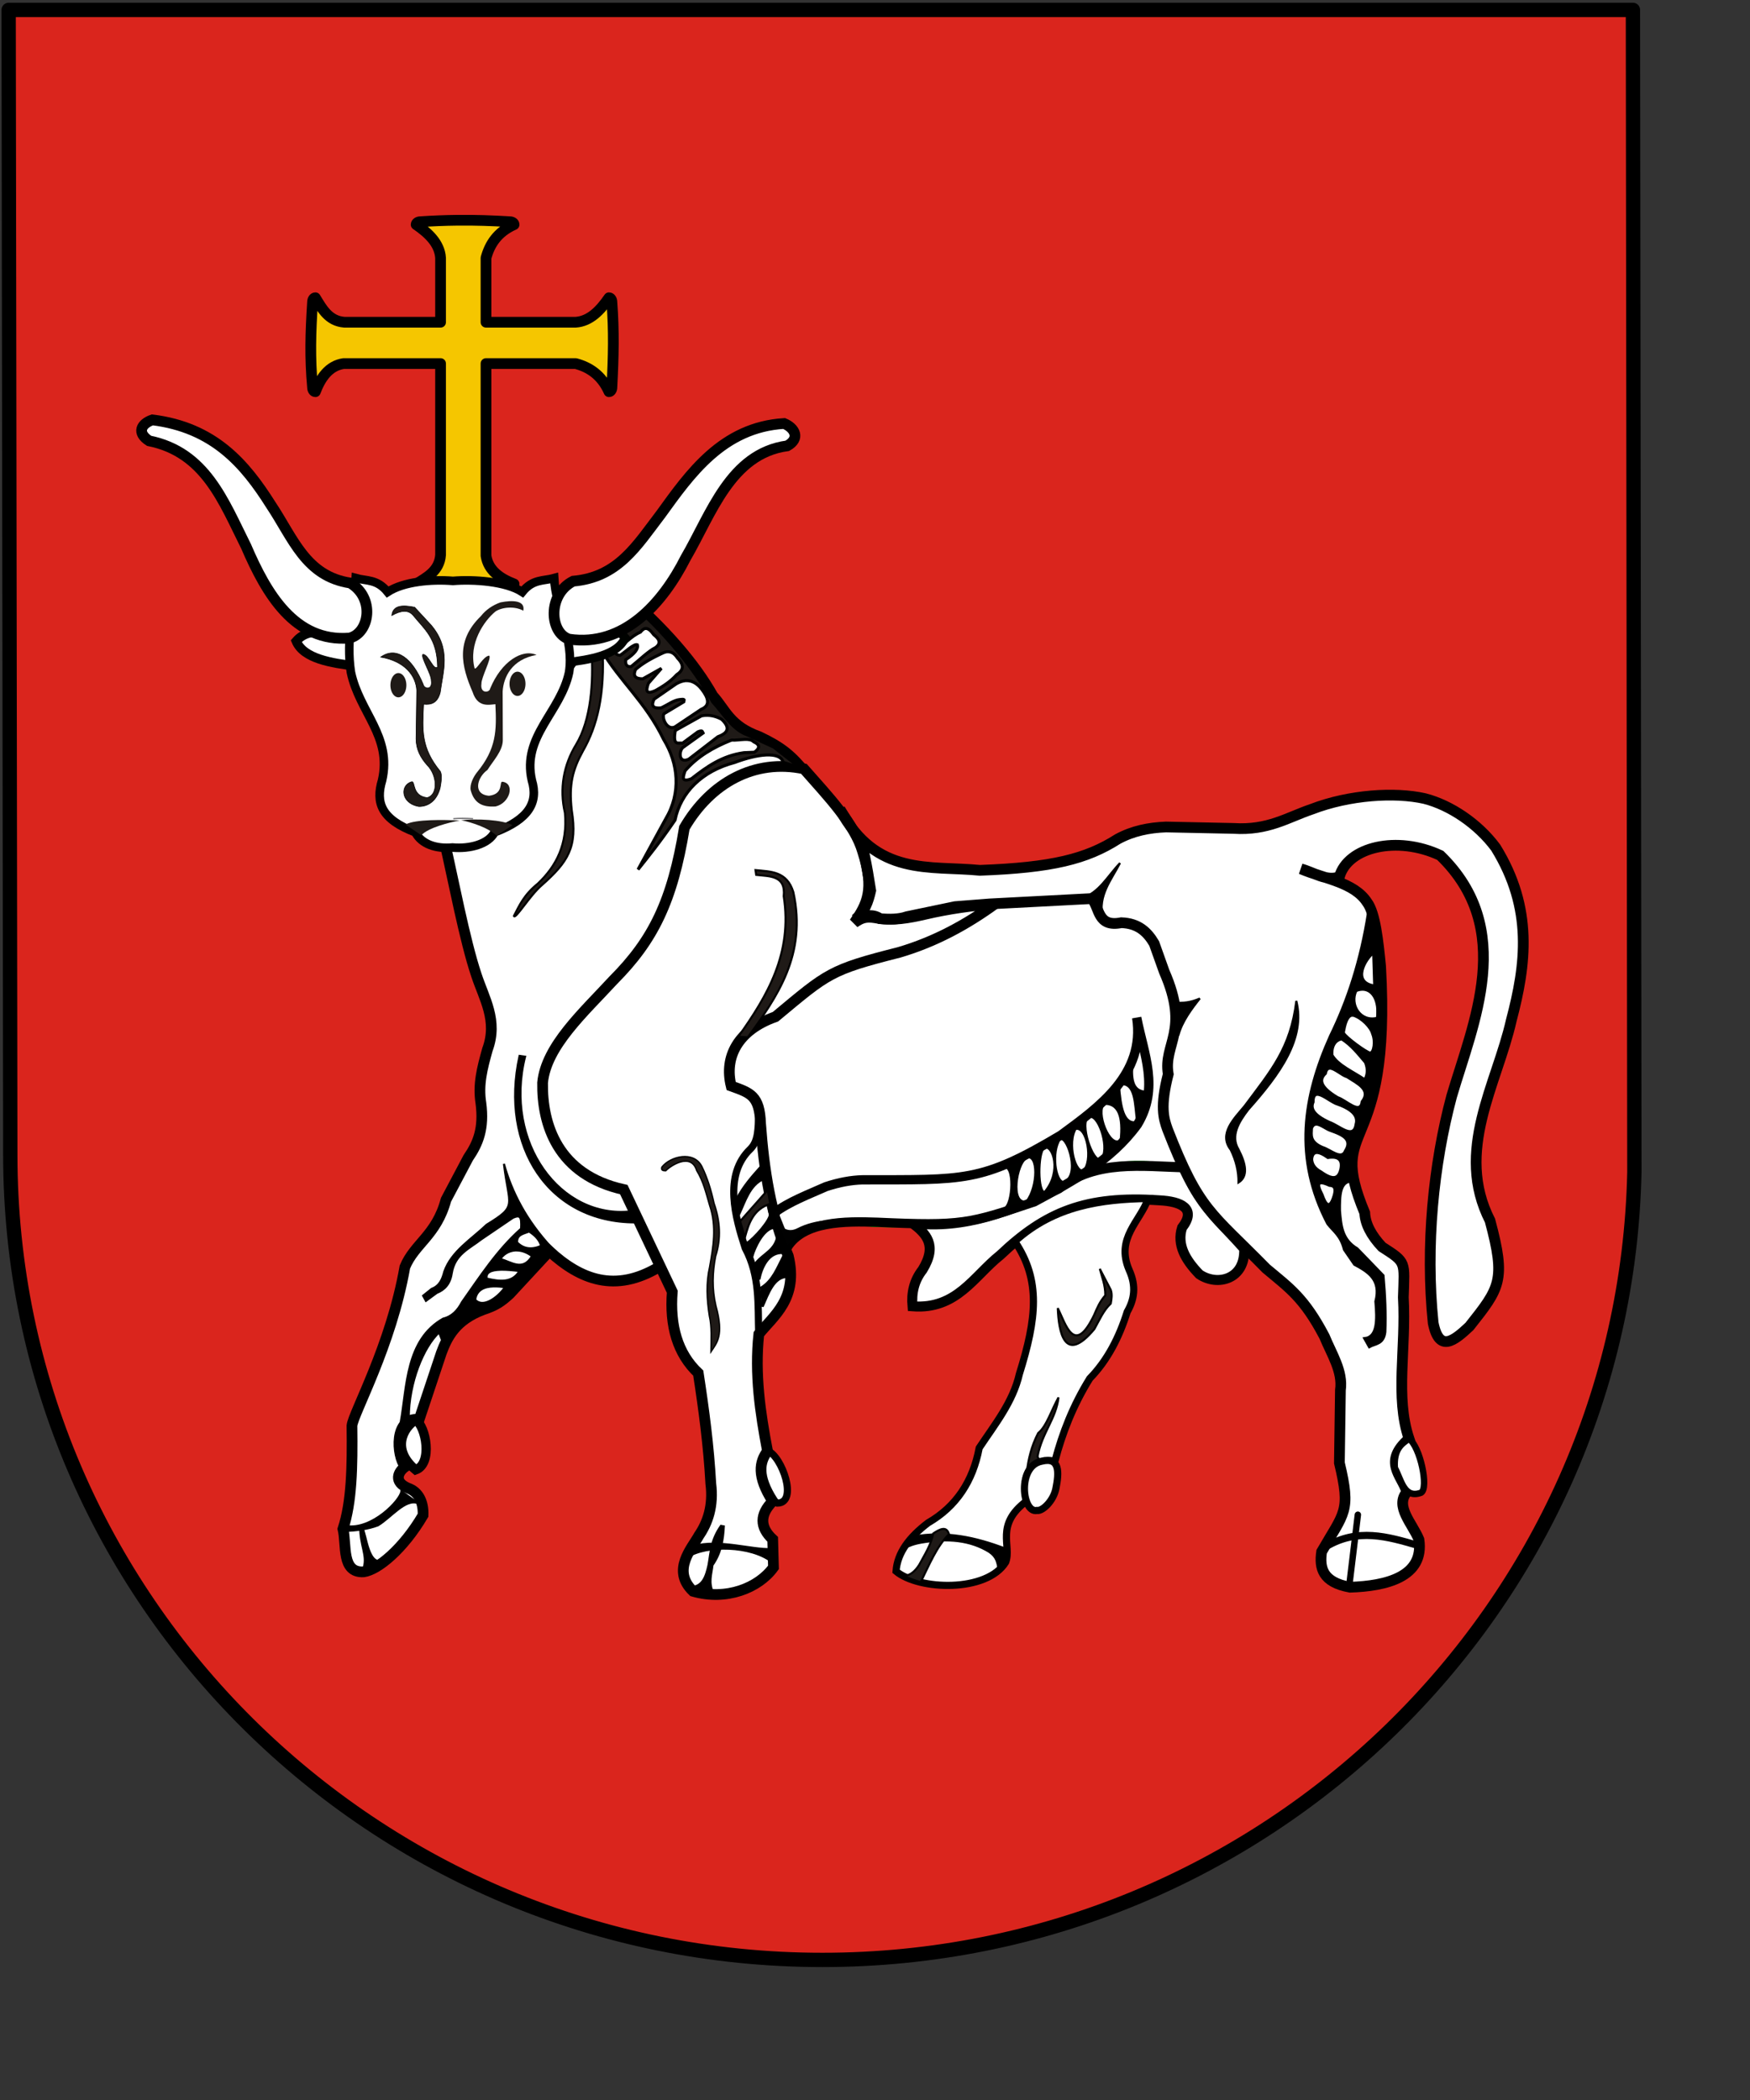 <?xml version="1.0" encoding="utf-8"?>
<svg xmlns="http://www.w3.org/2000/svg" height="780pt" id="svg2" version="1.0" width="650pt">
  
  <rect width="100%" height="100%" fill="#333333" stroke="none"/>
  
  <defs id="defs5"/>
  
  <g id="g2443" transform="translate(824.754,0)">
    <path d="M -820.472,4.906 C -820.472,4.906 -819.659,557.569 -819.659,571.719 C -819.659,791.93 -639.488,970.625 -417.472,970.625 C -198.396,970.625 -20.032,796.625 -15.347,580.438 L -16.066,4.906 L -820.472,4.906 z" id="path2234" style="opacity:1;fill:#da251d;fill-opacity:1;fill-rule:nonzero;stroke:#000000;stroke-width:7.087;stroke-linecap:round;stroke-linejoin:round;stroke-miterlimit:4;stroke-dasharray:none;stroke-dashoffset:0;stroke-opacity:1"/>
    <g id="g2377" transform="translate(-1396.838,0)">
      <g id="g2329" transform="translate(579.177,0)">
        <path d="M 319.218,627.477 C 297.533,640.46 280.391,633.758 264.966,619.615 L 245.31,640.844 C 241.029,644.732 238.496,646.498 232.119,648.619 C 218.501,653.762 214.365,662.232 211.501,669.935 L 200.494,702.957 C 187.911,701.633 189.167,720.784 193.592,726.37 C 190.054,728.867 187.612,733.91 195.077,737.028 C 200.32,738.83 202.676,744.129 202.416,750.395 C 192.602,767.128 179.993,777.514 172.975,778.437 C 161.825,779.025 164.658,765.041 162.754,757.209 C 167.111,743.849 167.47,726.806 167.209,706.015 C 167.905,699.8 186.561,666.524 193.418,627.477 C 198.143,615.958 209.108,611.698 213.773,594.193 L 224.78,573.401 C 229.737,566.173 232.69,558.834 231.07,546.319 C 229.607,537.11 231.69,529.106 234.303,519.761 C 239.614,505.402 232.64,494.552 228.799,482.807 C 223.016,465.58 217.255,434.936 213.161,417.287 L 300.697,292.884 C 322.032,311.165 337.161,328.878 345.95,344.602 C 352.339,351.618 354.154,359.548 369.013,364.87 C 379.907,370.051 384.91,374.133 392.077,383.041 L 319.218,627.477 z" id="path2283" style="fill:#ffffff;fill-opacity:1;fill-rule:evenodd;stroke:#000000;stroke-width:5.315;stroke-linecap:butt;stroke-linejoin:miter;stroke-miterlimit:4;stroke-dasharray:none;stroke-opacity:1"/>
        <path d="M 353.209,511.281 C 391.334,483.79 392.853,470.091 485.004,441.252 L 538.367,441.252 C 554.379,446.77 577.501,459.402 579.545,487.884 C 575.607,520.148 571.687,552.405 583.7,578.688 C 572.459,579.808 546.261,568.809 516.748,589.046 C 488.705,602.79 464.262,607 425.623,605.894 C 392.662,601.081 380.153,619.381 374.517,598.858 C 371.522,550.639 338.642,545.891 353.209,511.281 z" id="rect2237" style="fill:#ffffff;fill-opacity:1;fill-rule:nonzero;stroke:#00ef00;stroke-width:3.543;stroke-linecap:round;stroke-linejoin:round;stroke-miterlimit:4;stroke-dasharray:none;stroke-dashoffset:0;stroke-opacity:1"/>
        <g id="g2310">
          <path d="M 444.811,605.757 C 470.418,608.864 493.99,599.762 517.212,588.562 C 535.659,574.178 558.202,577.543 580.11,578.154 C 583.756,593.143 598.062,606.019 609.07,618.427 C 609.732,633.564 595.865,637.183 586.897,631.097 C 579.929,623.917 575.659,616.4 578.3,608.02 C 585.612,598.548 577.964,594.971 566.987,594.444 C 530.869,592.017 510.9,600.064 488.251,621.595 C 475.182,631.981 466.682,648.65 444.811,646.935 C 444.215,640.338 445.562,634.226 449.789,628.835 C 457.309,616.553 451.506,610.932 444.811,605.757 z" id="path2254" style="fill:#ffffff;fill-opacity:1;fill-rule:evenodd;stroke:#000100;stroke-width:4.961;stroke-linecap:butt;stroke-linejoin:miter;stroke-miterlimit:4;stroke-dasharray:none;stroke-opacity:1"/>
          <path d="M 515.402,723.408 C 519.002,709.833 524.183,696.258 532.597,682.683 C 541.395,673.632 547.171,662.315 551.149,649.65 C 554.549,643.744 555.864,637.144 552.054,628.835 C 545.364,613.126 557.539,604.964 561.557,593.539 C 538.506,593.906 515.053,597.056 495.492,614.807 C 508.52,634.094 506.27,653.144 497.754,680.42 C 494.572,694.365 485.585,705.408 477.844,717.073 C 474.728,733.587 466.479,746.11 452.504,754.178 C 443.439,761.091 437.302,768.84 436.666,778.161 C 448.019,787.616 481.599,788.742 490.967,773.636 C 494.059,765.539 485.443,755.225 501.374,743.318 C 498.734,730.491 502.369,722.974 515.402,723.408 z" id="path2256" style="fill:#ffffff;fill-opacity:1;fill-rule:evenodd;stroke:#000000;stroke-width:3.543;stroke-linecap:butt;stroke-linejoin:miter;stroke-miterlimit:4;stroke-dasharray:none;stroke-opacity:1"/>
          <path d="M 516.759,647.84 C 520.711,655.619 524.855,672.01 534.859,651.007 C 536.211,647.84 537.498,644.672 540.289,641.505 C 540.301,636.214 538.637,632.599 537.574,628.382 L 543.004,638.79 C 543.775,641.052 543.391,643.315 543.004,645.577 C 539.415,648.927 537.345,653.795 534.859,658.247 C 520.011,676.098 517.175,659.409 516.759,647.84 z" id="path2258" style="fill:#1f1a17;fill-opacity:1;fill-rule:evenodd;stroke:#000100;stroke-width:1px;stroke-linecap:butt;stroke-linejoin:miter;stroke-opacity:1"/>
          <path d="M 501.396,728.546 C 502.337,722.602 503.498,716.579 507.055,709.684 C 511.197,706.449 513.761,697.949 517.114,692.081 C 515.923,702.642 508.897,709.618 506.74,721.316 C 507.024,722.117 507.391,722.876 508.626,723.202 C 505.705,724.344 503.351,726.196 501.396,728.546 z" id="path2260" style="fill:#1f1a17;fill-opacity:1;fill-rule:evenodd;stroke:#000000;stroke-width:1px;stroke-linecap:butt;stroke-linejoin:miter;stroke-opacity:1"/>
          <path d="M 445.21,760.998 C 461.021,758.064 476.05,761.272 490.82,766.928 C 492.617,771.364 490.405,775.521 487.498,777.265 C 486.788,773.653 486.537,771.166 482.839,768.587 C 473.401,762.746 462.22,761.727 449.131,763.969 C 445.063,764.706 442.926,765.661 440.534,766.83 L 445.21,760.998 z" id="path2262" style="fill:#000000;fill-opacity:1;fill-rule:evenodd;stroke:#000000;stroke-width:1px;stroke-linecap:butt;stroke-linejoin:miter;stroke-opacity:1"/>
          <path d="M 440.655,780.501 C 443.874,780.155 446.171,777.966 448.091,775.022 C 450.796,769.948 454.046,765.03 455.037,759.466 C 458.534,757.098 461.688,755.683 462.864,759.76 C 456.716,766.014 453.046,775.056 448.874,783.534 C 446.134,782.757 443.395,781.799 440.655,780.501 z" id="path2264" style="fill:#1f1a17;fill-opacity:1;fill-rule:evenodd;stroke:#000000;stroke-width:1px;stroke-linecap:butt;stroke-linejoin:miter;stroke-opacity:1"/>
          <path d="M 508.761,723.646 C 517.845,721.35 517.45,729.195 515.819,737.216 C 514.565,743.385 509.151,748.477 506.468,748.038 C 499.004,749.533 496.583,725.968 508.761,723.646 z" id="path2266" style="fill:#ffffff;fill-opacity:1;fill-rule:evenodd;stroke:#000000;stroke-width:3.543;stroke-linecap:butt;stroke-linejoin:miter;stroke-miterlimit:4;stroke-dasharray:none;stroke-opacity:1"/>
          <path d="M 373.081,718.523 C 380.044,720.979 388.379,744.251 377.918,744.406 C 371.973,740.893 365.165,730.637 373.081,718.523 z" id="path2274" style="fill:#ffffff;fill-opacity:1;fill-rule:evenodd;stroke:#000000;stroke-width:3.543;stroke-linecap:butt;stroke-linejoin:miter;stroke-miterlimit:4;stroke-dasharray:none;stroke-opacity:1"/>
          <path d="M 485.934,447.474 C 474.495,448.477 462.925,450.003 451.041,452.787 C 443.068,454.619 435.027,456.183 426.174,454.502 C 421.537,453.782 419.381,454.66 416.032,456.945 C 422.332,447.711 426.122,440.602 420.172,421.917 C 416.169,408.029 403.082,394.477 391.017,380.757 C 366.592,375.589 344.842,387.644 331.85,409.912 C 325.885,446.357 316.398,465.578 296.693,485.371 C 281.857,501.445 263.348,518.082 261.617,536.189 C 261.3,556.666 268.881,581.864 301.838,589.128 L 325.847,639.72 C 324.533,656.602 328.407,670.29 338.71,680.022 C 341.499,698.073 343.904,716.22 344.919,734.715 C 346.332,745.832 343.364,754.149 339.045,760.44 C 335.646,766.675 325.252,777.598 336.137,788.066 C 352.565,792.796 368.54,786.476 375.956,776.229 L 375.582,762.342 C 369.055,756.278 369.148,749.987 375.582,743.477 C 367.593,730.961 369.026,724.03 373.01,718.61 C 369.395,699.643 366.58,680.554 368.703,660.705 C 375.999,651.618 388.352,643.112 383.319,622.048 C 374.534,601.306 371.229,579.069 369.58,556.543 C 369.077,542.428 364.517,541.297 355.002,537.827 C 351.461,523.515 358.259,510.136 376.942,503.527 C 402.959,481.871 403.915,480.331 438.179,471.651 C 456.328,466.319 471.796,457.71 485.934,447.474 z" id="path2268" style="fill:#ffffff;fill-opacity:1;fill-rule:evenodd;stroke:#000000;stroke-width:5.315;stroke-linecap:butt;stroke-linejoin:miter;stroke-miterlimit:4;stroke-dasharray:none;stroke-opacity:1"/>
          <path d="M 333.341,771.204 C 342.636,764.977 365.044,765.427 375.172,773.557 L 374.649,767.152 C 365.072,767.555 348.934,762.128 336.348,765.714 L 333.341,771.204 z" id="path2270" style="fill:#000000;fill-opacity:1;fill-rule:evenodd;stroke:#000000;stroke-width:1px;stroke-linecap:butt;stroke-linejoin:miter;stroke-opacity:1"/>
          <path d="M 334.91,785.976 C 340.954,785.836 342.55,780.615 343.799,774.995 C 344.903,768.782 344.893,762.848 349.943,755.648 L 351.381,755.91 C 351.06,762.739 349.887,769.335 345.76,775.126 C 345.3,779.642 343.514,783.76 346.283,789.244 C 342.184,789.232 338.313,788.421 334.91,785.976 z" id="path2272" style="fill:#000000;fill-opacity:1;fill-rule:evenodd;stroke:#000000;stroke-width:1px;stroke-linecap:butt;stroke-linejoin:miter;stroke-opacity:1"/>
          <path d="M 368.636,660.352 C 368.213,646.189 369.352,631.959 361.969,618.129 C 357.139,603.241 350.992,581.901 364.543,569.014 C 368.745,564.825 368.156,558.458 368.767,552.637" id="path2276" style="fill:none;fill-opacity:0.75;fill-rule:evenodd;stroke:#000000;stroke-width:3.543;stroke-linecap:butt;stroke-linejoin:miter;stroke-miterlimit:4;stroke-dasharray:none;stroke-opacity:1"/>
          <path d="M 346.544,595.906 C 349.62,604.664 350.176,613.423 347.329,622.181 C 345.787,630.171 345.521,638.288 347.459,646.626 C 351.57,661.542 347.939,665.029 344.976,669.503 C 345.017,663.425 345.46,657.146 344.191,651.724 C 342.89,643.47 342.499,635.317 344.322,627.41 C 346.018,617.78 347.94,607.621 344.322,596.952 C 342.601,591.117 341.29,585.201 337.917,579.696 C 335.032,570.517 324.799,577.475 322.622,579.827 C 321.373,579.813 320.202,579.72 320.661,577.997 C 324.843,572.617 336.54,569.704 340.531,577.736 C 343.314,583.403 345.151,589.543 346.544,595.906 z" id="path2278" style="fill:#1f1a17;fill-opacity:1;fill-rule:evenodd;stroke:#000000;stroke-width:0.645;stroke-linecap:butt;stroke-linejoin:miter;stroke-miterlimit:4;stroke-dasharray:none;stroke-opacity:1"/>
          <path d="M 357.491,594.179 C 360.988,587.355 365.445,582.45 369.874,577.489 L 370.951,583.949 C 364.212,587.08 362.044,594.784 358.927,601.537 L 357.491,594.179 z" id="path2280" style="fill:#000000;fill-opacity:1;fill-rule:evenodd;stroke:#000000;stroke-width:1px;stroke-linecap:butt;stroke-linejoin:miter;stroke-opacity:1"/>
          <path d="M 359.465,604.767 L 373.104,589.333 L 374.361,596.153 C 365.865,598.947 363.736,605.833 361.798,612.843 L 359.465,604.767 z" id="path2282" style="fill:#1f1a17;fill-opacity:1;fill-rule:evenodd;stroke:#000000;stroke-width:1px;stroke-linecap:butt;stroke-linejoin:miter;stroke-opacity:1"/>
          <path d="M 363.054,615.355 C 365.867,613.562 374.714,604.236 374.361,600.46 L 376.694,607.997 C 370.956,608.267 366.603,618.329 365.567,621.995 L 363.054,615.355 z" id="path2284" style="fill:#010101;fill-opacity:1;fill-rule:evenodd;stroke:#000000;stroke-width:1px;stroke-linecap:butt;stroke-linejoin:miter;stroke-opacity:1"/>
          <path d="M 367.182,625.405 C 370.833,620.741 377.335,618.928 377.95,611.228 L 380.821,620.56 C 373.603,620.021 370.155,627.651 368.977,633.661 L 367.182,625.405 z" id="path2286" style="fill:#000000;fill-opacity:1;fill-rule:evenodd;stroke:#000000;stroke-width:1px;stroke-linecap:butt;stroke-linejoin:miter;stroke-opacity:1"/>
          <path d="M 380.821,621.995 C 377.843,627.759 375.57,634.11 369.874,637.609 L 370.592,647.12 C 373.583,640.301 376.214,632.762 382.437,632.404 C 382.71,628.664 381.978,625.259 380.821,621.995 z" id="path2288" style="fill:#000000;fill-opacity:1;fill-rule:evenodd;stroke:#000000;stroke-width:1px;stroke-linecap:butt;stroke-linejoin:miter;stroke-opacity:1"/>
          <path d="M 376.066,600.81 C 383.97,594.974 393.122,591.635 401.963,587.674 C 408.475,585.534 414.467,584.435 419.978,584.296 C 470.761,584.163 478.648,585.817 518.311,562.153 C 537.118,548.339 560.152,532.056 555.843,503.979 C 559.45,522.311 567.142,538.892 556.218,556.898 C 543.144,574.913 524.098,584.965 505.175,595.18 C 472.787,606.05 469.38,607.205 427.485,605.314 C 411.107,604.744 390.917,604.769 382.822,617.699 L 376.066,600.81 z" id="path2290" style="fill:#ffffff;fill-opacity:1;fill-rule:evenodd;stroke:#000000;stroke-width:4.606;stroke-linecap:butt;stroke-linejoin:miter;stroke-miterlimit:4;stroke-dasharray:none;stroke-opacity:1"/>
          <path d="M 382.447,596.682 C 374.802,603.193 380.424,611.762 387.442,608.433 C 397.209,603.369 406.898,603.987 415.85,604.563 L 403.54,605.689 L 391.993,609.129 L 384.378,614.861 L 382.822,616.744 L 376.353,600.858 L 382.447,596.682 z" id="path2292" style="fill:#010101;fill-opacity:1;fill-rule:evenodd;stroke:none;stroke-width:1px;stroke-linecap:butt;stroke-linejoin:miter;stroke-opacity:1"/>
          <path d="M 553.706,525.982 C 553.224,533.474 553.296,540.441 560.5,540.651 L 556.022,555.32 C 554.845,546.861 555.339,536.043 547.53,536.945 L 553.706,525.982 z" id="path2294" style="fill:#000100;fill-opacity:1;fill-rule:evenodd;stroke:#000000;stroke-width:1px;stroke-linecap:butt;stroke-linejoin:miter;stroke-opacity:1"/>
          <path d="M 547.067,537.408 C 547.853,547.88 549.3,557.184 556.022,555.629 L 547.839,565.202 C 549.268,552.812 546.717,546.3 539.501,546.673 L 547.067,537.408 z" id="path2296" style="fill:#000100;fill-opacity:1;fill-rule:evenodd;stroke:#000000;stroke-width:1px;stroke-linecap:butt;stroke-linejoin:miter;stroke-opacity:1"/>
          <path d="M 539.809,546.827 L 532.089,553.312 C 536.562,551.062 542.069,567.304 538.883,573.077 L 547.839,564.739 C 542.344,568.814 535.448,550.203 539.809,546.827 z" id="path2298" style="fill:#000100;fill-opacity:1;fill-rule:evenodd;stroke:#000000;stroke-width:1px;stroke-linecap:butt;stroke-linejoin:miter;stroke-opacity:1"/>
          <path d="M 531.317,553.621 C 527.917,558.903 535.388,578.243 538.574,573.385 L 530.082,578.944 C 534.232,572.908 530.478,555.156 524.214,559.798 L 531.317,553.621 z" id="path2300" style="fill:#000100;fill-opacity:1;fill-rule:evenodd;stroke:#000000;stroke-width:1px;stroke-linecap:butt;stroke-linejoin:miter;stroke-opacity:1"/>
          <path d="M 518.192,564.121 C 521.715,563.21 527.911,582.514 519.582,585.429 L 530.854,578.79 C 526.623,583.913 521.377,568.602 525.141,559.952 L 518.192,564.121 z" id="path2302" style="fill:#000100;fill-opacity:1;fill-rule:evenodd;stroke:#000000;stroke-width:1px;stroke-linecap:butt;stroke-linejoin:miter;stroke-opacity:1"/>
          <path d="M 510.163,568.444 C 514.219,566.852 518.832,580.103 510.318,590.216 L 519.736,585.429 C 515.559,585.273 513.547,570.383 517.884,564.121 L 510.163,568.444 z" id="path2304" style="fill:#000100;fill-opacity:1;fill-rule:evenodd;stroke:#000000;stroke-width:1px;stroke-linecap:butt;stroke-linejoin:miter;stroke-opacity:1"/>
          <path d="M 501.053,573.231 C 507.346,571.212 506.818,587.786 501.362,594.848 L 510.626,590.37 C 506.646,591.411 506.911,570.547 510.009,568.599 L 501.053,573.231 z" id="path2306" style="fill:#000100;fill-opacity:1;fill-rule:evenodd;stroke:#000000;stroke-width:1px;stroke-linecap:butt;stroke-linejoin:miter;stroke-opacity:1"/>
          <path d="M 489.627,578.326 C 495.554,575.645 494.54,596.84 490.245,598.399 L 501.362,595.003 C 492.914,596.695 496.615,575.873 501.053,573.849 L 489.627,578.326 z" id="path2308" style="fill:#000100;fill-opacity:1;fill-rule:evenodd;stroke:#000000;stroke-width:1px;stroke-linecap:butt;stroke-linejoin:miter;stroke-opacity:1"/>
        </g>
        <path d="M 408.864,400.76 C 426.615,434.273 453.329,428.576 478.181,431.021 C 514.033,429.702 530.962,425.409 546.442,415.539 C 553.902,411.479 561.974,409.871 570.369,409.557 L 603.796,410.261 C 620.956,411.352 630.509,404.837 642.501,400.76 C 661.15,393.586 683.669,392.144 698.447,395.482 C 711.194,398.743 724.874,407.94 733.633,419.761 C 752.325,449.988 748.624,477.816 741.374,505.264 C 734.176,537.121 713.206,569.904 730.818,604.489 C 738.78,634.18 735.753,637.779 720.614,656.916 C 713.034,664.004 705.652,670.138 702.669,655.157 C 698.768,617.047 702.785,576.633 711.818,542.913 C 722.588,506.324 743.747,460.073 706.188,423.631 C 684.767,413.585 660.426,419.417 656.224,434.187 C 649.89,436.682 643.557,431.997 637.223,430.317 C 648.737,435.223 663.484,436.897 669.946,446.854 C 673.979,452.136 675.451,466.544 676.632,478.522 C 682.136,575.423 649.26,553.709 668.777,600.666 C 669.021,606.149 672.015,611.843 677.335,617.508 C 689.557,625.376 688.442,624.546 687.891,642.49 C 689.325,668.135 683.741,691.713 690.706,712.511 C 677.548,724.127 687.191,730.581 689.651,738.9 C 683.584,746.026 692.389,754.503 695.632,762.475 C 698.355,780.917 679.366,785.49 661.502,786.05 C 647.796,783.566 646.266,776.516 647.427,768.457 C 658.71,748.873 662.043,748.703 656.224,724.474 L 656.733,688.456 C 658.053,679.037 652.364,670.618 648.821,661.893 C 638.714,642.642 631.427,637.88 619.997,628.265 C 592.572,600.323 586.77,599.58 571.109,559.314 C 569.111,553.827 567.395,547.858 571.47,531.962 C 568.89,516.812 582.394,510.62 569.479,481.186 L 564.501,467.248 C 561.211,461.688 556.797,457.252 548.239,456.96 C 536.316,459.328 537.652,449.763 533.637,445.013 L 482.862,447.668 L 465.937,448.996 L 442.043,453.974 C 438.13,455.33 433.56,455.372 428.768,454.969 C 424.675,452.113 420.582,453.873 416.489,455.301 C 421.211,451.633 422.894,446.445 424.122,441.031 C 423.127,434.572 422.131,428.797 421.135,424.106 C 419.752,416.324 413.478,408.542 408.864,400.76 z" id="path2340" style="fill:#ffffff;fill-opacity:1;fill-rule:evenodd;stroke:#000000;stroke-width:5.315;stroke-linecap:butt;stroke-linejoin:miter;stroke-miterlimit:4;stroke-dasharray:none;stroke-opacity:1"/>
        <path d="M 649.538,765.994 C 665.281,756.571 680.101,760.986 694.928,765.29" id="path2344" style="fill:none;fill-opacity:0.75;fill-rule:evenodd;stroke:#000000;stroke-width:3.543;stroke-linecap:butt;stroke-linejoin:miter;stroke-miterlimit:4;stroke-dasharray:none;stroke-opacity:1"/>
        <path d="M 665.372,750.16 L 661.15,784.994" id="path2346" style="fill:none;fill-opacity:0.75;fill-rule:evenodd;stroke:#000000;stroke-width:3.189;stroke-linecap:round;stroke-linejoin:miter;stroke-miterlimit:4;stroke-dasharray:none;stroke-opacity:1"/>
        <path d="M 690.706,712.511 C 696.259,716.492 700.551,736.935 696.688,739.252 C 688.171,742.388 686.932,732.908 683.669,726.937 C 683.093,717.867 686.862,715.134 690.706,712.511 z" id="path2348" style="fill:#ffffff;fill-opacity:1;fill-rule:evenodd;stroke:#000000;stroke-width:3.189;stroke-linecap:butt;stroke-linejoin:miter;stroke-miterlimit:4;stroke-dasharray:none;stroke-opacity:1"/>
        <path d="M 574.457,496.452 L 576.494,512.748 C 578.262,505.947 583.076,499.585 587.114,494.495 C 582.895,496.348 578.676,496.981 574.457,496.452 z" id="path2354" style="fill:#000000;fill-opacity:1;fill-rule:evenodd;stroke:#000000;stroke-width:1px;stroke-linecap:butt;stroke-linejoin:miter;stroke-opacity:1"/>
        <path d="M 528.659,444.681 C 537.072,442.441 541.539,433.625 547.576,427.424 C 543.258,435.844 536.646,443.404 538.947,454.305 L 533.969,444.681 L 528.659,444.681 z" id="path2356" style="fill:#000000;fill-opacity:1;fill-rule:evenodd;stroke:#000000;stroke-width:1px;stroke-linecap:butt;stroke-linejoin:miter;stroke-opacity:1"/>
        <path d="M 634.892,495.683 C 632.041,519.134 622.392,530.102 609.301,547.677 C 604.309,553.766 596.154,561.453 602.396,569.409 C 605.049,574.825 606.309,580.241 606.255,585.657 C 611.098,582.594 610.05,576.587 606.255,569.205 C 602.244,562.526 606.381,555.646 611.129,549.505 C 626.733,531.969 639.606,514.289 634.892,495.683 z" id="path2358" style="fill:#000000;fill-opacity:1;fill-rule:evenodd;stroke:#000000;stroke-width:1px;stroke-linecap:butt;stroke-linejoin:miter;stroke-opacity:1"/>
        <path d="M 670.562,452.031 C 666.894,475.595 660.335,495.542 651.781,513 C 638.295,542.973 633.469,573.625 650.406,606.031 C 653.316,609.829 656.853,611.756 658.656,618.875 L 663.688,626.188 C 670.471,629.847 677.002,633.697 674.219,644.531 C 674.997,653.689 675.154,662.133 668.719,662.875 L 671.031,667 C 674.002,665.302 678.077,665.824 678.812,659.656 C 679.18,650.734 678.797,641.803 677.906,631.688 L 665.062,618.406 C 657.291,613.765 656.994,606.64 656.344,599.625 C 656.291,592.29 656.387,585.099 662.312,584.938 C 661.085,579.439 660.386,573.768 662.781,567.062 C 667.729,556.673 670.792,546.295 673.312,535.906 C 676.546,507.117 679.303,478.426 670.562,452.031 z M 673.125,471.812 L 673.625,488.219 C 662.134,486.549 669.106,474.916 673.125,471.812 z M 667.188,489.969 C 667.195,489.969 667.217,489.969 667.219,489.969 C 667.222,489.969 667.247,489.969 667.25,489.969 C 667.256,489.969 667.278,489.969 667.281,489.969 C 667.307,489.968 667.349,489.968 667.375,489.969 C 667.381,489.969 667.4,489.969 667.406,489.969 C 672.529,489.79 676.132,495.329 675,504.219 C 666.497,506.369 661.179,497.431 664.469,490.656 C 665.368,490.281 666.257,490.066 667.094,490 C 667.097,490 667.122,490 667.125,490 C 667.128,490 667.154,490 667.156,490 C 667.159,489.996 667.185,489.972 667.188,489.969 z M 662.219,502.844 C 662.237,502.839 662.263,502.848 662.281,502.844 C 662.292,502.844 662.333,502.843 662.344,502.844 C 662.354,502.844 662.396,502.843 662.406,502.844 C 662.417,502.844 662.458,502.843 662.469,502.844 C 662.479,502.844 662.521,502.844 662.531,502.844 C 662.536,502.843 662.557,502.844 662.562,502.844 C 662.584,502.845 662.636,502.844 662.656,502.844 C 662.829,502.826 663.001,502.826 663.188,502.844 C 667.46,504.2 671.901,508.909 672.625,512 C 674.187,515.669 673.287,521.184 671.562,521.438 C 671.559,521.437 671.534,521.438 671.531,521.438 C 671.519,521.438 671.483,521.438 671.469,521.438 C 671.463,521.438 671.441,521.437 671.438,521.438 C 671.424,521.438 671.386,521.438 671.375,521.438 C 669.433,521.086 659.377,513.75 658.312,511.562 C 658.307,511.552 658.287,511.511 658.281,511.5 C 658.27,511.465 658.257,511.403 658.25,511.375 C 658.25,511.359 658.25,511.322 658.25,511.312 C 658.25,511.309 658.25,511.285 658.25,511.281 C 658.25,511.271 658.25,511.235 658.25,511.219 C 658.25,511.216 658.25,511.191 658.25,511.188 C 658.255,511.177 658.275,511.135 658.281,511.125 C 658.937,507.406 659.917,503.471 662.219,502.844 z M 657,514.656 C 657.017,514.653 657.045,514.66 657.062,514.656 C 657.073,514.656 657.114,514.656 657.125,514.656 C 657.136,514.656 657.177,514.656 657.188,514.656 C 657.198,514.656 657.239,514.656 657.25,514.656 C 657.254,514.656 657.277,514.656 657.281,514.656 C 657.285,514.656 657.309,514.656 657.312,514.656 C 657.316,514.656 657.34,514.656 657.344,514.656 C 657.346,514.656 657.372,514.656 657.375,514.656 C 657.401,514.656 657.443,514.656 657.469,514.656 C 657.475,514.656 657.497,514.657 657.5,514.656 C 662.268,517.767 665.583,522.039 669.094,526.156 C 670.443,529.585 670.078,532.304 668.812,534.688 C 663.067,530.767 655.517,527.596 652.594,522.5 C 652.274,517.289 654.82,515.1 657,514.656 z M 651.312,529.062 C 651.316,529.063 651.341,529.062 651.344,529.062 C 651.35,529.063 651.372,529.063 651.375,529.062 C 651.397,529.063 651.448,529.062 651.469,529.062 C 653.814,529.017 657.451,532.608 660.062,533.312 C 665.318,536.69 672.001,539.699 667.438,545.594 C 666.597,552.347 659.678,544.93 655.344,543.531 C 646.507,538.229 646.174,534.609 649.344,531.656 C 649.67,529.938 650.355,529.207 651.25,529.094 C 651.253,529.094 651.278,529.094 651.281,529.094 C 651.287,529.088 651.307,529.068 651.312,529.062 z M 644.875,542.031 C 644.891,542.028 644.921,542.035 644.938,542.031 C 644.948,542.031 644.989,542.031 645,542.031 C 645.004,542.031 645.027,542.031 645.031,542.031 C 645.047,542.031 645.085,542.032 645.094,542.031 C 647.372,541.764 651.306,545.127 654.344,546.5 C 661.499,548.929 665.684,552.103 664.469,556.625 C 663.347,564.654 656.334,557.569 651.406,555.844 C 643.372,552.207 641.884,548.927 643.25,545.812 C 643.238,543.368 643.86,542.264 644.875,542.031 z M 644.562,556.781 C 644.57,556.78 644.586,556.783 644.594,556.781 C 644.609,556.779 644.639,556.782 644.656,556.781 C 646.764,556.693 649.656,559.246 652,559.969 C 657.708,561.988 662.75,564.251 659.188,569.875 C 657.31,574.779 651.856,569.392 647.875,568.219 C 641.421,565.432 642.364,562.073 642.469,558.781 C 642.953,557.489 643.638,556.918 644.469,556.812 C 644.502,556.808 644.532,556.788 644.562,556.781 z M 644.781,570.844 C 644.824,570.839 644.863,570.847 644.906,570.844 C 646.217,570.758 648.084,571.567 650.531,573.312 C 656,572.478 657.895,574.644 656.812,579.312 C 656.431,580.908 655.834,581.952 655.094,582.531 C 653.201,583.972 650.29,582.565 647.094,580.312 C 643.813,578.544 642.71,576.416 642.562,574.125 C 642.73,572.129 643.467,570.994 644.781,570.844 z M 647,585.844 C 647.81,585.73 649.174,586.107 651.312,587.094 C 652.07,587.15 652.785,587.283 653.281,587.688 C 654.008,588.307 654.274,589.556 653.562,592.094 C 652.825,594.578 652.081,595.927 651.344,596.344 C 651.298,596.369 651.234,596.42 651.188,596.438 C 651.134,596.457 651.054,596.459 651,596.469 C 650.977,596.472 650.929,596.498 650.906,596.5 C 650.891,596.501 650.859,596.5 650.844,596.5 C 650.821,596.499 650.773,596.471 650.75,596.469 C 650.727,596.466 650.679,596.473 650.656,596.469 C 650.633,596.464 650.586,596.444 650.562,596.438 C 650.539,596.43 650.492,596.415 650.469,596.406 C 649.54,596.019 648.617,594.271 647.688,591.594 C 646.364,588.996 645.476,586.767 646.438,586.062 C 646.444,586.058 646.462,586.036 646.469,586.031 C 646.482,586.023 646.517,586.008 646.531,586 C 646.589,585.97 646.681,585.928 646.75,585.906 C 646.82,585.886 646.919,585.855 647,585.844 z" id="path2240" style="fill:#000000;fill-opacity:1;fill-rule:evenodd;stroke:#000000;stroke-width:1.354;stroke-linecap:butt;stroke-linejoin:miter;stroke-miterlimit:4;stroke-dasharray:none;stroke-opacity:1"/>
        <path d="M 285.846,322.238 C 286.864,337.808 285.602,356.521 278.192,368.731 C 272.036,378.816 269.87,390.562 272.665,402.546 C 274.091,417.893 268.473,428.838 259.288,437.554 C 252.3,443.215 250.129,448.394 247.407,453.629 C 248.145,455.562 255.308,443.369 261.384,438.253 C 274.161,426.876 279.054,419.616 276.061,401.212 C 274.621,388.399 276.523,381.198 281.652,371.859 C 288.614,359.721 292.677,343.769 291.236,320.576 L 285.846,322.238 z" id="path2285" style="fill:#1f1a17;fill-opacity:1;fill-rule:evenodd;stroke:#000000;stroke-width:0.999;stroke-linecap:butt;stroke-linejoin:miter;stroke-miterlimit:4;stroke-dasharray:none;stroke-opacity:1"/>
        <path d="M 308.219,301.344 L 295.219,310.281 L 290.531,321.562 C 299.806,337.459 312.513,347.454 321.562,366.219 C 328.794,378.012 330.382,392.525 322.5,405.688 L 308.875,430.625 C 314.308,423.832 319.624,417.24 327.188,406.188 C 330.038,392.431 340.517,381.924 356.719,377.625 C 368.018,373.384 379.213,371.953 380.781,377.5 L 389.25,380.312 L 376.094,370 L 363.031,363.969 C 355.603,361.341 351.286,353.531 345.844,347.594 C 338.55,334.604 325.616,317.013 308.219,301.344 z M 312.375,311.25 C 312.387,311.247 312.394,311.253 312.406,311.25 C 312.409,311.25 312.435,311.25 312.438,311.25 C 312.44,311.25 312.466,311.25 312.469,311.25 C 312.472,311.25 312.497,311.25 312.5,311.25 C 312.503,311.25 312.528,311.25 312.531,311.25 C 312.536,311.25 312.557,311.25 312.562,311.25 C 312.584,311.251 312.636,311.25 312.656,311.25 C 313.857,311.155 315.11,312.172 316.719,314.375 C 318.88,316.052 320.856,318.29 317.562,320.688 C 313.996,322.408 309.495,326.931 305.438,330.125 C 302.831,330.401 302.546,328.337 302.781,326.719 C 307.275,323.738 309.155,321.325 308.531,319.312 C 306.873,318.701 302.992,322.538 300.031,324.531 C 298.151,324.385 297.39,323.581 297.844,322.062 C 301.577,319.67 305.575,314.936 310.062,313.062 C 310.887,312.072 311.633,311.428 312.375,311.25 z M 323.156,322.781 C 323.188,322.777 323.218,322.785 323.25,322.781 C 323.256,322.781 323.275,322.782 323.281,322.781 C 323.307,322.781 323.349,322.781 323.375,322.781 C 323.381,322.781 323.4,322.782 323.406,322.781 C 323.496,322.775 323.597,322.783 323.688,322.781 C 325.318,322.751 326.926,323.563 328.438,325.906 C 332.009,329.595 331.243,331.991 327.969,334.188 C 324.934,337.585 321.009,340.035 317.688,341.906 C 312.564,344.295 312.772,341.826 314.031,338.375 L 320.469,331 L 311.25,336.188 C 307.278,336.199 306.308,334.539 307.688,331.531 C 311.515,328.204 315.819,325.954 320.188,323.844 C 321.193,323.338 322.174,322.904 323.156,322.781 z M 332.375,337.094 C 332.422,337.09 332.484,337.097 332.531,337.094 C 332.605,337.089 332.676,337.096 332.75,337.094 C 335.453,337.001 337.981,338.295 340.281,341.188 C 343.804,345.677 344.839,349.39 340.156,351.281 L 327.094,360.031 C 323.085,361.786 320.596,355.354 321.656,353.625 C 321.661,353.614 321.682,353.573 321.688,353.562 C 321.705,353.539 321.73,353.496 321.75,353.469 C 321.758,353.46 321.778,353.441 321.781,353.438 L 331.562,347.562 C 331.641,347.274 331.683,347.028 331.688,346.844 C 331.688,346.829 331.688,346.796 331.688,346.781 C 331.688,346.77 331.688,346.73 331.688,346.719 C 331.688,346.716 331.687,346.691 331.688,346.688 C 331.686,346.684 331.689,346.66 331.688,346.656 C 331.683,346.643 331.66,346.604 331.656,346.594 C 331.656,346.591 331.656,346.566 331.656,346.562 C 331.651,346.557 331.631,346.537 331.625,346.531 C 331.617,346.523 331.598,346.505 331.594,346.5 C 331.59,346.497 331.566,346.472 331.562,346.469 C 331.557,346.463 331.537,346.443 331.531,346.438 C 331.515,346.429 331.48,346.412 331.469,346.406 C 331.176,346.278 330.585,346.292 329.562,346.438 C 326.616,346.676 323.401,349.19 320.312,350.562 C 315.534,351.026 315.606,348.946 316.812,346.281 L 327.875,338.625 C 329.433,337.756 330.92,337.212 332.375,337.094 z M 342.125,354.281 C 342.212,354.275 342.289,354.285 342.375,354.281 C 344.841,354.166 347.425,354.689 350.25,356.188 C 355.109,360.754 352.966,363.175 348.406,364.875 L 334.094,375.906 C 332.399,376.768 331.249,376.609 330.562,375.969 C 330.539,375.947 330.491,375.898 330.469,375.875 C 329.293,374.587 329.652,371.661 331,370.281 L 341.094,363.031 C 340.96,362.761 340.892,362.432 340.688,362.219 C 340.683,362.214 340.661,362.192 340.656,362.188 C 340.651,362.183 340.63,362.16 340.625,362.156 C 340.62,362.152 340.599,362.129 340.594,362.125 C 340.577,362.114 340.549,362.104 340.531,362.094 C 340.519,362.087 340.482,362.068 340.469,362.062 C 340.455,362.057 340.421,362.036 340.406,362.031 C 340.399,362.029 340.383,362.033 340.375,362.031 C 340.029,361.947 339.449,362.038 338.469,362.469 L 330.906,368.062 C 328.992,367.627 325.92,369.792 327.344,361.781 L 340.312,354.531 C 340.9,354.427 341.519,354.323 342.125,354.281 z M 361.656,366.188 C 363.527,366.123 365.188,366.319 366.125,367.344 C 369.715,368.998 368.953,370.74 366.531,372.531 L 361.375,372.75 C 350.45,374.259 342.795,379.802 335.375,385.625 C 330.119,387.727 331.144,384.741 332.188,381.75 C 338.185,374.77 346.178,370.089 355.188,366.531 C 357.121,366.676 359.536,366.261 361.656,366.188 z" id="path2287" style="fill:#1f1a17;fill-opacity:1;fill-rule:evenodd;stroke:#000000;stroke-width:1.5;stroke-linecap:butt;stroke-linejoin:miter;stroke-miterlimit:4;stroke-dasharray:none;stroke-opacity:1"/>
        <path d="M 305.584,599.894 C 270.485,603.939 242.281,565.818 252.951,523.302 L 250.202,522.909 C 240.3,567.827 264.56,605.379 307.548,605.393 L 305.584,599.894 z" id="path2307" style="fill:#000000;fill-opacity:1;fill-rule:evenodd;stroke:#000000;stroke-width:1px;stroke-linecap:butt;stroke-linejoin:miter;stroke-opacity:1"/>
        <path d="M 198.747,727.941 C 207.301,724.915 203.877,706.276 198.747,703.196 C 192.528,707.15 186.63,717.816 198.747,727.941 z" id="path2309" style="fill:#ffffff;fill-opacity:1;fill-rule:evenodd;stroke:#000000;stroke-width:4.606;stroke-linecap:butt;stroke-linejoin:miter;stroke-miterlimit:4;stroke-dasharray:none;stroke-opacity:1"/>
        <path d="M 164.182,755.755 C 177.079,757.903 191.357,742.799 191.677,738.546 L 199.926,744.438 C 193.733,741.959 186.611,751.498 180.083,755.421 C 174.765,757.403 169.561,757.896 163.702,758.258 L 164.182,755.755 z" id="path2311" style="fill:#000000;fill-opacity:1;fill-rule:evenodd;stroke:#000000;stroke-width:1px;stroke-linecap:butt;stroke-linejoin:miter;stroke-opacity:1"/>
        <path d="M 173.104,776.149 C 174.814,770.032 171.243,765.601 171.272,755.898 C 174.092,755.33 174.09,772.691 180.635,773.198 L 173.104,776.149 z" id="path2313" style="fill:#000000;fill-opacity:1;fill-rule:evenodd;stroke:#000000;stroke-width:1px;stroke-linecap:butt;stroke-linejoin:miter;stroke-opacity:1"/>
        <path d="M 242.469,576.375 C 244.971,597.728 249.501,596.972 233.938,606.5 C 226.277,613.822 216.459,619.669 212.938,629.75 C 212.006,633.452 210.613,636.825 206.688,638.281 L 202.438,641.688 L 203.844,644.25 L 209.25,640.281 C 213.079,638.775 215.818,635.91 216.625,630.625 C 218.132,621.168 225.339,618.376 231.094,613.875 L 247,603.062 C 250.468,601.615 251.283,602.352 250.969,608.469 C 239.109,618.998 230.687,632.114 221.719,644.812 C 219.593,648.887 216.765,651.976 212.375,653.031 C 193.825,663.475 194.516,686.57 191.344,704.438 L 195.344,702.156 C 195.42,684.598 202.63,667.154 210.375,659.875 L 212.094,664.406 L 219.75,654.188 L 229.125,647.938 L 239.906,643.688 L 266.312,618.125 C 253.359,604.213 246.358,590.287 242.469,576.375 z M 254.938,609.906 C 258.675,612.272 260.18,614.634 260.906,617 C 256.192,619.021 252.2,618.56 249,615.281 C 248.805,611.301 252.28,611.034 254.938,609.906 z M 248,619.281 C 248.079,619.276 248.17,619.285 248.25,619.281 C 248.388,619.275 248.516,619.282 248.656,619.281 C 251.037,619.265 253.698,620.071 256.375,622.094 C 251.731,629.863 246.096,624.896 240.75,623.531 C 242.017,621.356 244.702,619.518 248,619.281 z M 241.312,628.812 C 243.839,628.79 246.851,629.063 250.125,629.469 C 246.616,635.412 240.43,634.702 233.938,633.188 C 233.388,630.178 236.08,628.996 240.531,628.844 C 240.782,628.835 241.051,628.815 241.312,628.812 z M 237.094,637.094 C 239.182,637.012 241.309,637.249 243.031,637.438 C 239.368,642.664 232.085,647.976 228.25,643.688 C 228.935,638.615 232.966,637.256 237.094,637.094 z" id="path2315" style="fill:#000000;fill-opacity:1;fill-rule:evenodd;stroke:#000000;stroke-width:1px;stroke-linecap:butt;stroke-linejoin:miter;stroke-opacity:1"/>
      </g>
      <g id="g2218" transform="translate(446.562,5.531)">
        <g id="g2258" transform="translate(130.904,-1.378)">
          <path d="M 221.212,104.927 C 215.09,104.99 208.96,105.236 202.837,105.646 C 201.645,105.646 200.712,106.288 200.712,107.083 C 206.908,111.341 212.331,116.465 212.806,123.583 L 212.806,155.427 L 165.181,155.427 C 157.276,154.84 154.044,148.556 150.806,143.302 C 150.011,143.302 149.4,144.265 149.4,145.458 C 148.419,160.774 148.056,172.943 149.4,187.677 C 149.4,188.87 150.011,189.833 150.806,189.833 C 153.393,183.034 157.451,176.973 164.806,175.896 L 212.806,175.896 L 212.806,270.677 C 212.219,278.582 205.966,281.814 200.712,285.052 C 200.712,285.847 201.645,286.489 202.837,286.489 L 247.056,286.489 C 248.249,286.489 249.212,285.847 249.212,285.052 C 242.413,282.465 236.384,278.407 235.306,271.052 L 235.306,175.896 L 279.712,175.896 C 286.305,177.657 292.457,181.451 296.212,189.833 C 297.007,189.833 297.65,188.87 297.65,187.677 C 298.456,172.203 298.748,159.98 297.65,145.458 C 297.65,144.265 297.007,143.302 296.212,143.302 C 291.954,149.497 286.831,154.952 279.712,155.427 L 235.306,155.427 L 235.306,123.583 C 237.067,116.991 240.83,110.838 249.212,107.083 C 249.212,106.288 248.249,105.646 247.056,105.646 C 238.108,105.108 230.16,104.834 221.212,104.927 z" id="rect1326" style="fill:#f5c600;fill-opacity:1;fill-rule:nonzero;stroke:#000000;stroke-width:5.315;stroke-linecap:round;stroke-linejoin:round;stroke-miterlimit:4;stroke-dasharray:none;stroke-dashoffset:0;stroke-opacity:1"/>
          <path d="M 170.809,325.719 L 171.838,310.97 C 161.611,311.599 149.054,304.459 141.312,313.371 C 145.03,322.115 158.79,324.247 170.809,325.719 z" id="path2209" style="fill:#ffffff;fill-opacity:1;fill-rule:evenodd;stroke:#000200;stroke-width:4.606;stroke-linecap:butt;stroke-linejoin:miter;stroke-miterlimit:4;stroke-dasharray:none;stroke-opacity:1"/>
          <path d="M 274.735,324.004 L 273.706,309.256 C 283.933,309.884 296.491,302.744 304.233,311.656 C 300.514,320.4 286.754,322.532 274.735,324.004 z" id="path2211" style="fill:#ffffff;fill-opacity:1;fill-rule:evenodd;stroke:#000200;stroke-width:4.252;stroke-linecap:butt;stroke-linejoin:miter;stroke-miterlimit:4;stroke-dasharray:none;stroke-opacity:1"/>
          <path d="M 218.689,415.583 C 210.761,416.352 203.351,413.999 200.306,408.037 C 183.24,401.552 180.57,393.253 183.843,382.312 C 188.863,360.512 172.604,348.634 168.408,328.806 C 165.854,312.418 169.973,297.699 170.809,282.159 C 176.068,283.642 181.328,282.486 186.587,289.019 C 194.629,283.799 208.491,282.684 218.93,283.531 C 229.369,282.684 245.231,283.799 253.274,289.019 C 258.533,282.486 263.792,283.642 269.051,282.159 C 269.887,297.699 279.006,312.418 276.452,328.806 C 272.256,348.634 252.997,360.512 258.017,382.312 C 261.29,393.253 256.621,401.552 239.554,408.037 C 236.509,413.999 227.1,416.352 218.689,415.583 z" id="path2213" style="fill:#ffffff;fill-opacity:1;fill-rule:evenodd;stroke:#000000;stroke-width:4.252;stroke-linecap:butt;stroke-linejoin:miter;stroke-miterlimit:4;stroke-opacity:1"/>
          <path d="M 168.065,284.571 C 180.518,291.954 177.604,309.411 167.74,311.825 C 140.571,314.082 126.491,289.74 116.477,266.402 C 105.276,244.077 96.373,219.778 68.459,214.166 C 62.214,210.14 64.581,205.668 70.081,203.783 C 100.448,207.565 115.807,225.346 128.806,245.962 C 139.877,262.556 145.999,281.2 168.065,284.571 z" id="path2205" style="fill:#ffffff;fill-opacity:1;fill-rule:evenodd;stroke:#000000;stroke-width:5.315;stroke-linecap:butt;stroke-linejoin:miter;stroke-miterlimit:4;stroke-dasharray:none;stroke-opacity:1"/>
          <path d="M 278.472,283.666 C 265.575,290.242 266.773,309.352 276.463,312.388 C 303.434,316.366 322.703,294.803 334.179,272.148 C 346.776,250.58 356.287,220.472 384.501,216.644 C 390.989,213.023 388.31,207.809 382.941,205.579 C 352.395,207.423 336.254,230.617 321.971,250.365 C 309.869,266.223 300.708,281.703 278.472,283.666 z" id="path2207" style="fill:#ffffff;fill-opacity:1;fill-rule:evenodd;stroke:#000000;stroke-width:5.315;stroke-linecap:butt;stroke-linejoin:miter;stroke-miterlimit:4;stroke-dasharray:none;stroke-opacity:1"/>
          <path d="M 194.476 334.465 A 2.915 4.973 0 1 1  188.645,334.465 A 2.915 4.973 0 1 1  194.476 334.465 z" id="path2222" style="opacity:1;fill:#1f1a17;fill-opacity:1;fill-rule:nonzero;stroke:none;stroke-width:4.252;stroke-linecap:round;stroke-linejoin:round;stroke-miterlimit:4;stroke-dasharray:none;stroke-dashoffset:0;stroke-opacity:1" transform="matrix(1.353,0,0,1.207,-67.266,-68.514)"/>
          <path d="M 194.476 334.465 A 2.915 4.973 0 1 1  188.645,334.465 A 2.915 4.973 0 1 1  194.476 334.465 z" id="path2224" style="opacity:1;fill:#1f1a17;fill-opacity:1;fill-rule:nonzero;stroke:none;stroke-width:4.252;stroke-linecap:round;stroke-linejoin:round;stroke-miterlimit:4;stroke-dasharray:none;stroke-dashoffset:0;stroke-opacity:1" transform="matrix(1.353,0,0,1.207,-8.272,-69.2)"/>
          <path d="M 188.645,300.681 C 193.004,298.235 196.743,297.652 199.277,300.681 C 204.503,307.266 211.134,311.82 211.3,326.206 C 209.163,328.012 207.057,320.096 204.079,319.888 C 202.699,321.046 208.339,329.769 208.195,332.922 C 208.931,337.856 204.644,337.055 204.26,334.872 C 198.722,321.452 190.752,315.84 183.157,321.26 C 195.418,323.424 200.558,330.681 200.992,337.724 L 200.649,361.733 C 200.683,367.057 202.939,371.169 206.137,374.767 C 211.202,379.8 211.651,389.536 206.137,390.887 C 198.626,389.985 200.351,382.795 198.591,382.998 C 192.757,384.441 192.803,393.606 202.021,395.256 C 206.263,395.345 210.784,392.907 212.596,386.09 C 213.108,383.351 213.652,379.636 212.69,377.872 C 203.125,366.211 203.781,357.662 204.422,344.584 C 208.102,344.979 211.268,344.092 212.654,338.753 C 213.996,328.388 218.188,317.346 208.195,305.483 L 199.963,296.565 C 193.99,295.369 189.174,295.524 188.645,300.681 z" id="path2226" style="fill:#1f1a17;fill-opacity:1;fill-rule:evenodd;stroke:#000000;stroke-width:0.291;stroke-linecap:butt;stroke-linejoin:miter;stroke-miterlimit:4;stroke-dasharray:none;stroke-opacity:1"/>
          <path d="M 253.778,298.294 C 249.418,295.848 243.049,296.586 239.984,298.687 C 234.361,303.282 226.515,314.605 229.664,326.869 C 230.74,327.614 233.907,320.759 236.884,320.551 C 238.264,321.709 232.901,331.339 233.044,334.492 C 232.308,339.426 236.988,339.017 237.372,336.834 C 242.91,323.415 253.261,317.034 260.326,320.199 C 248.065,322.363 243.986,331.211 243.551,338.254 L 243.629,362.396 C 243.596,367.72 238.953,372.495 236.02,377.153 C 230.956,380.728 228.533,389.255 236.81,389.943 C 244.321,389.041 241.673,382.795 243.433,382.998 C 249.798,383.778 247.233,393.606 240.003,395.256 C 233.905,395.61 229.517,393.968 227.705,387.151 C 227.193,384.412 229.014,380.559 230.904,378.264 C 240.47,366.604 240.599,357.662 239.957,344.584 C 236.278,344.979 231.143,346.091 228.697,338.631 C 223.112,325.746 220.124,313.236 232.769,300.974 C 235.275,297.805 238.538,295.58 242.459,294.178 C 248.433,292.983 254.84,293.137 253.778,298.294 z" id="path2228" style="fill:#1f1a17;fill-opacity:1;fill-rule:evenodd;stroke:none;stroke-width:0.291;stroke-linecap:butt;stroke-linejoin:miter;stroke-miterlimit:4;stroke-dasharray:none;stroke-opacity:1"/>
          <path d="M 195.41,404.178 C 200.357,401.475 214.531,401.863 222.277,402.159 C 216.86,403.231 206.691,405.753 203.273,409.491 L 195.41,404.178 z" id="path2230" style="fill:#1f1a17;fill-opacity:1;fill-rule:evenodd;stroke:none;stroke-width:1px;stroke-linecap:butt;stroke-linejoin:miter;stroke-opacity:1"/>
          <path d="M 248.416,404.497 C 243.47,401.794 230.75,401.216 223.005,402.044 C 228.421,403.116 237.136,406.072 240.553,409.81 L 248.416,404.497 z" id="path2232" style="fill:#1f1a17;fill-opacity:1;fill-rule:evenodd;stroke:none;stroke-width:1px;stroke-linecap:butt;stroke-linejoin:miter;stroke-opacity:1"/>
        </g>
        <path d="M 350.01,399.942 C 352.73,399.653 356.576,399.719 359.808,399.942" id="path1343" style="fill:none;fill-opacity:0.75;fill-rule:evenodd;stroke:#747376;stroke-width:0.645;stroke-linecap:butt;stroke-linejoin:miter;stroke-miterlimit:4;stroke-dasharray:none;stroke-opacity:1"/>
      </g>
    </g>
    <path d="M -459.128,513.403 C -444.742,493.172 -432.216,472.144 -436.627,443.857 C -435.56,433.474 -443.468,434.061 -450.264,433.289 L -450.605,430.902 C -443.04,431.646 -435.03,431.412 -431.855,441.811 C -425.092,472.693 -439.802,493.575 -454.465,513.744 L -459.128,513.403 z" id="path2441" style="fill:#1f1a17;fill-opacity:1;fill-rule:evenodd;stroke:#000000;stroke-width:1px;stroke-linecap:butt;stroke-linejoin:miter;stroke-opacity:1"/>
  </g>
</svg>